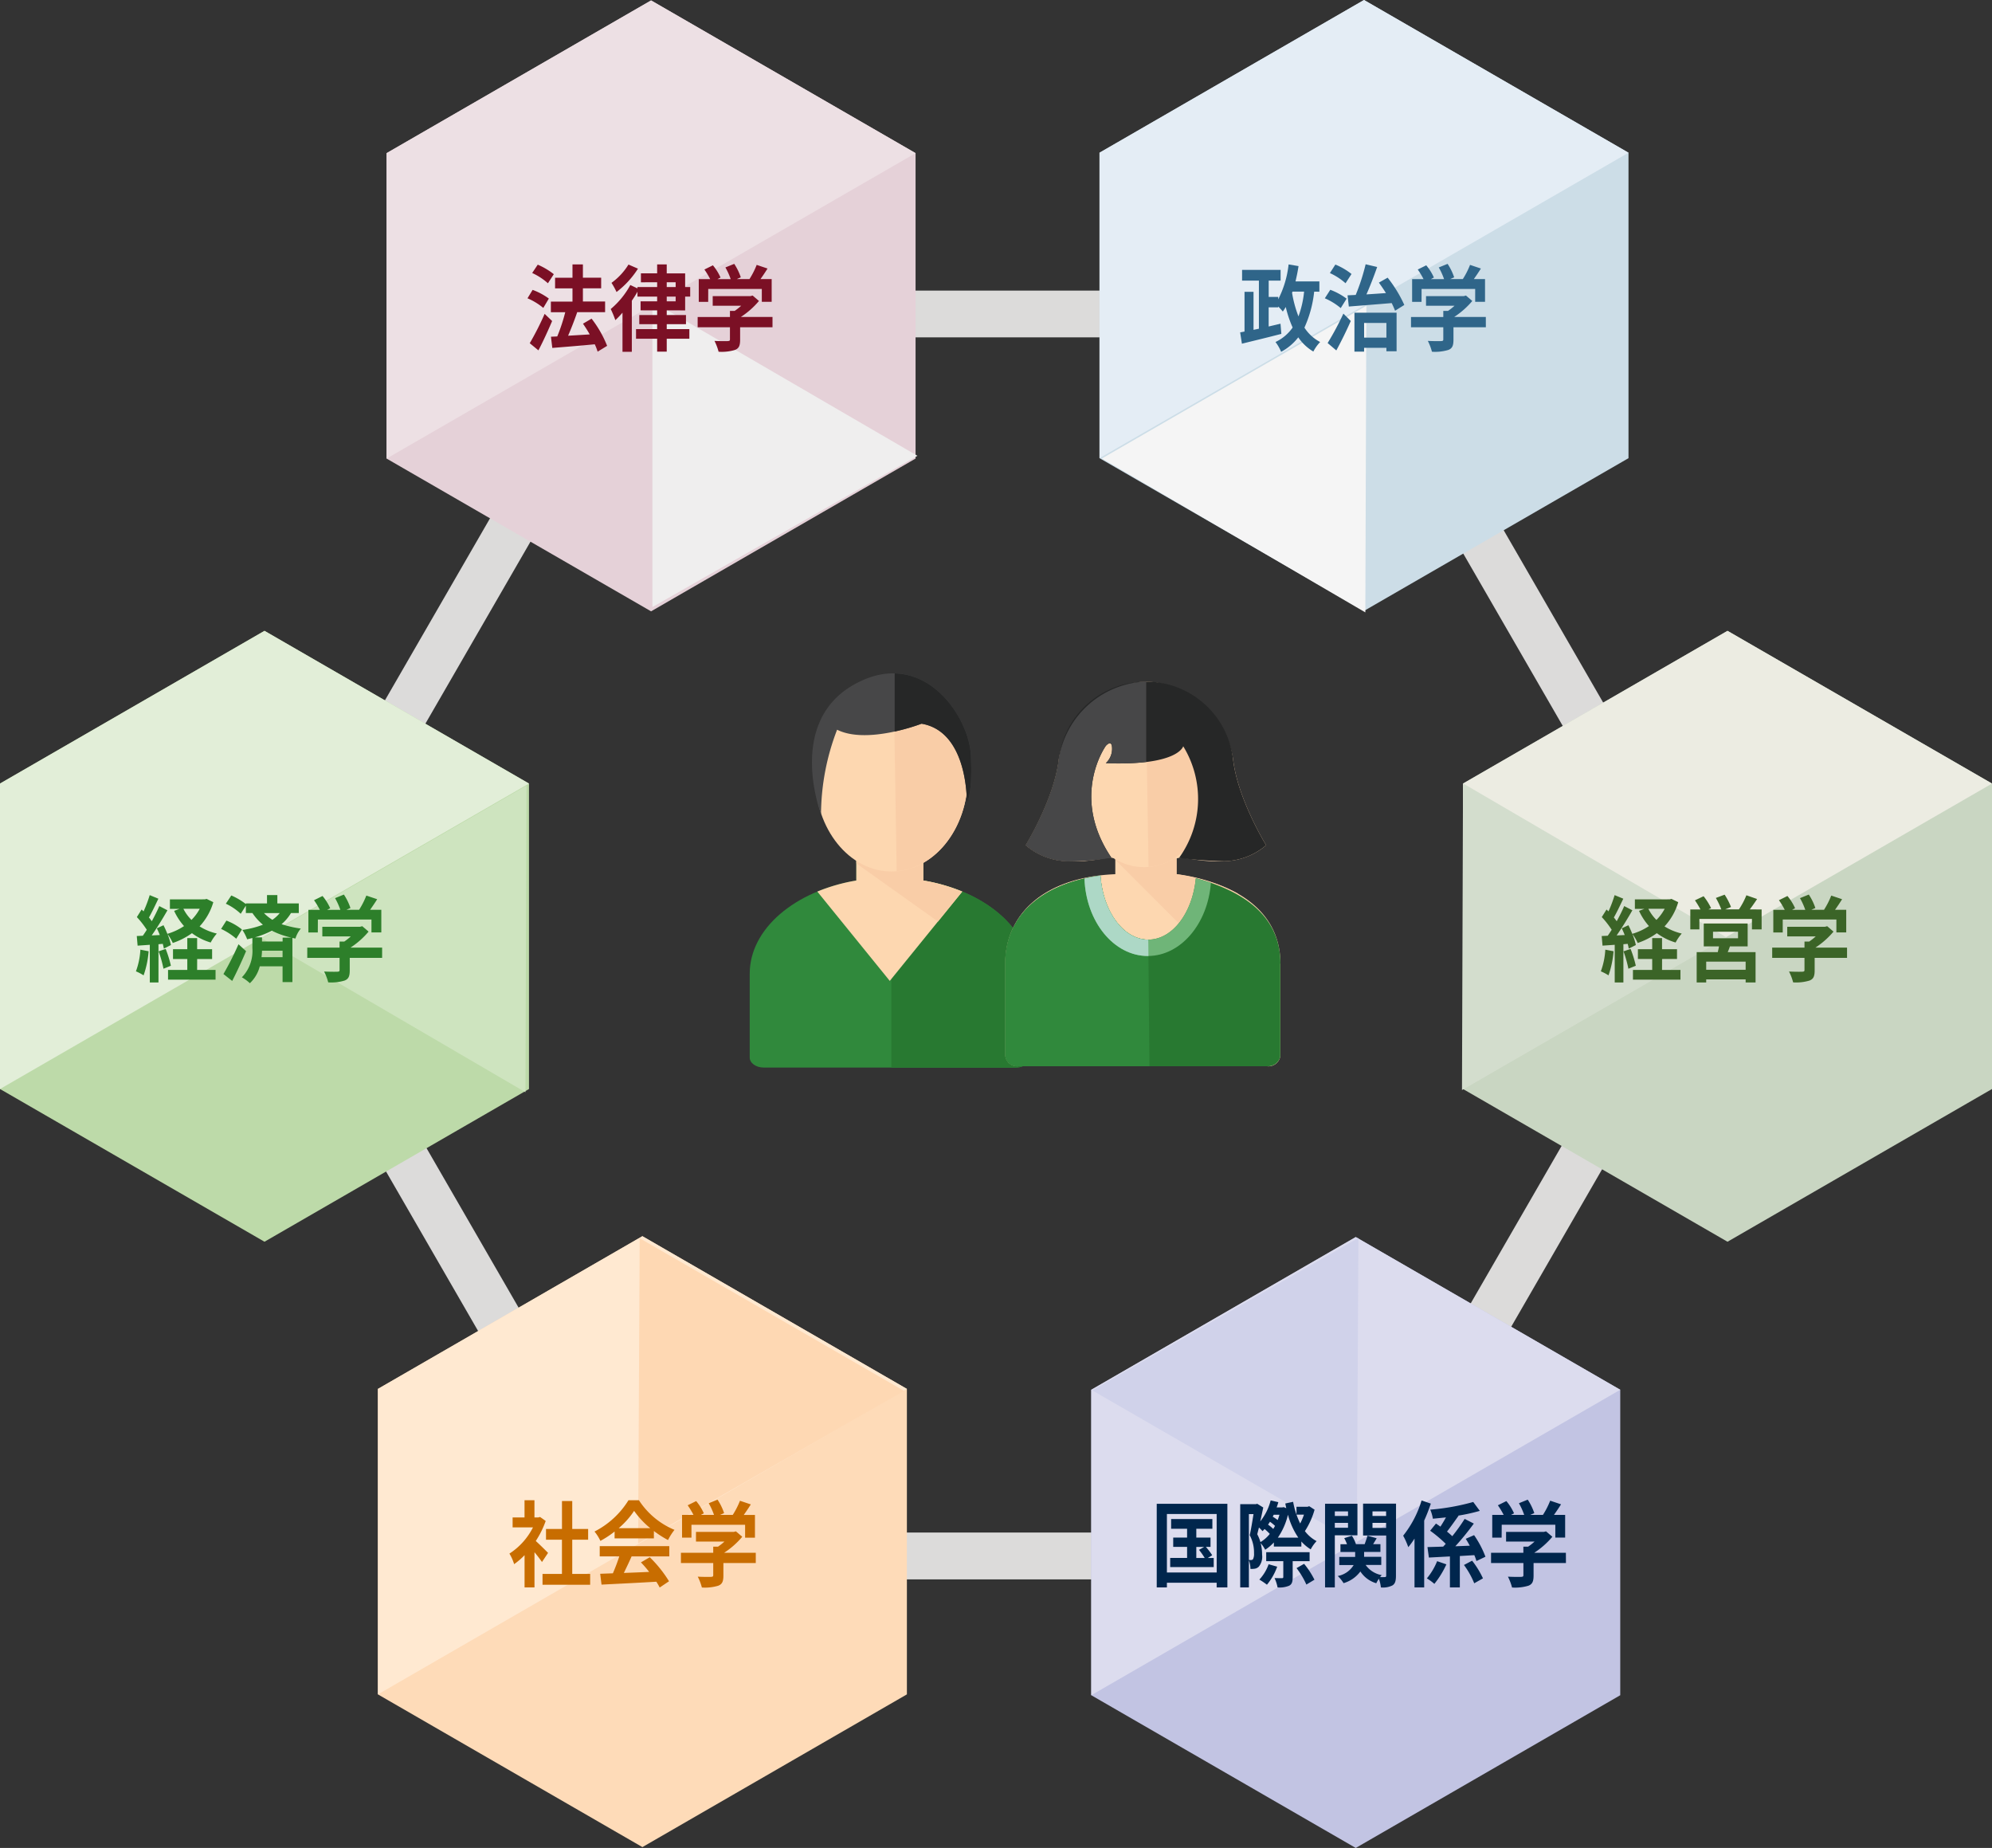 <svg xmlns="http://www.w3.org/2000/svg" xmlns:xlink="http://www.w3.org/1999/xlink" width="167.263" height="155.149" viewBox="0 0 167.263 155.149"><rect x="0" y="0" width="167.263" height="155.149" fill="#333333" stroke="none"/><defs><clipPath id="a"><rect width="167.263" height="155.149" fill="none"/></clipPath><clipPath id="c"><rect width="22.209" height="25.744" transform="translate(92.521 25.671)" fill="none"/></clipPath><clipPath id="d"><rect width="22.252" height="25.645" transform="translate(54.782 25.323)" fill="none"/></clipPath></defs><g clip-path="url(#a)"><path d="M52.183,24.4h62.465l31.232,54.1-31.232,54.1H52.183L20.95,78.494Zm60.2,3.922H54.447L25.479,78.494l28.968,50.174h57.937l28.968-50.174Z" fill="#dcdbda"/><g clip-path="url(#a)"><path d="M77.527,71.789v2.136c5.139.863,8.952,4.036,8.952,7.823v7.04c0,.465-.527.842-1.177.842H64.131c-.651,0-1.179-.377-1.179-.842V81.766h0v-.018c0-3.787,3.813-6.96,8.951-7.823V71.789Z" fill="#30893c"/><path d="M77.527,73.924V71.788H74.845V89.63H85.3c.65,0,1.177-.377,1.177-.842V81.747c0-3.786-3.813-6.96-8.952-7.823" fill="#287931"/><path d="M71.9,71.789v2.136a15.1,15.1,0,0,0-3.272.929l6.084,7.5,6.085-7.5a15.113,15.113,0,0,0-3.273-.929V71.789Z" fill="#fdd7b0"/><path d="M72.007,71.789c-.04.13-.074.268-.1.41v.29L78.76,77.37,80.8,74.854a15.106,15.106,0,0,0-3.274-.929V71.789Z" fill="#f9cda7"/><path d="M81.264,65.233c0,4.382-2.869,7.935-6.408,7.935s-6.407-3.553-6.407-7.935S71.317,57.3,74.856,57.3s6.408,3.553,6.408,7.936" fill="#fdd7b0"/><path d="M75.035,57.3l.256,15.844c3.335-.277,5.973-3.714,5.973-7.914,0-4.309-2.774-7.813-6.229-7.93" fill="#f9cda7"/><path d="M77.381,60.759s-4.559,1.772-7.092.506a19.966,19.966,0,0,0-1.35,7.091s-2.955-7.682,2.785-10.889,9.624,2.617,9.793,5.909-.338,4.051-.338,4.051.169-5.993-3.8-6.668" fill="#474748"/><path d="M75.124,56.537v4.88a17.1,17.1,0,0,0,2.257-.657c3.967.675,3.8,6.668,3.8,6.668s.507-.76.338-4.052c-.133-2.59-2.566-6.745-6.393-6.839" fill="#262727"/><path d="M106.435,89.524a1.009,1.009,0,0,0,1.079-.92V80.93h0l0-.022c0-4.137-3.261-6.712-8.719-7.513V72.076c.538-.228,1.719.325,3.99.23a5.6,5.6,0,0,0,3.531-1.342s-2.409-3.906-2.777-7.226a7.7,7.7,0,0,0-7.317-6.515h0a7.7,7.7,0,0,0-7.317,6.515c-.369,3.32-2.776,7.226-2.776,7.226a5.587,5.587,0,0,0,3.529,1.342c2.272.1,3.453-.458,3.991-.23v1.319c-6.006.245-9.242,3.376-9.242,7.513v.022h0V88.6a1.009,1.009,0,0,0,1.08.92h20.947a1.009,1.009,0,0,0,1.079-.92V80.93h0v-.022Z" fill="#fdd7b0"/><path d="M93.278,71.817l.219.218a.7.7,0,0,1,.153.04v.113l6.644,6.645,3.718-3.718L103.9,75a14.726,14.726,0,0,0-5.107-1.61v-1.32c.392-.165-5.517-.258-5.517-.258" fill="#f9cda7"/><path d="M107.514,80.908c0-3.709-2.624-5.958-7.1-7.176-.282,2.917-1.964,5.158-4,5.158-2.083,0-3.8-2.356-4.014-5.381-5.2.731-8,3.559-8,7.4v.022h0V88.6a1.009,1.009,0,0,0,1.08.92h20.947a1.053,1.053,0,0,0,1.057-.735.761.761,0,0,0,.022-.185V80.93h0v-.022" fill="#287931"/><path d="M96.417,78.89c-2.083,0-3.8-2.356-4.015-5.38-5.2.73-7.994,3.558-7.994,7.4v.022h0V88.6a1.008,1.008,0,0,0,1.079.92h11.03Z" fill="#30893c"/><path d="M101.724,65.783c0,3.877-2.538,7.02-5.669,7.02s-5.669-3.143-5.669-7.02,2.54-7.02,5.669-7.02,5.669,3.143,5.669,7.02" fill="#fdd7b0"/><path d="M96.213,58.767l.227,14.018c2.951-.246,5.284-3.286,5.284-7,0-3.811-2.453-6.911-5.511-7.015" fill="#f9cda7"/><path d="M89.659,72.306a25.088,25.088,0,0,0,3.67-.284c-3.517-5.184-.477-9.4-.477-9.4s.492-.575.524.15a1.637,1.637,0,0,1-.524,1.3c6.087.242,6.5-1.418,6.5-1.418A8.461,8.461,0,0,1,99,72.028a35.412,35.412,0,0,0,3.784.278,5.6,5.6,0,0,0,3.531-1.342s-2.409-3.906-2.777-7.226a7.366,7.366,0,0,0-14.633,0c-.369,3.32-2.777,7.226-2.777,7.226a5.592,5.592,0,0,0,3.53,1.342" fill="#262727"/><path d="M92.4,73.509q-.7.1-1.343.247c.125,3.621,2.458,6.507,5.32,6.507,2.764,0,5.036-2.694,5.3-6.141-.4-.14-.827-.27-1.266-.39-.283,2.917-1.964,5.157-4,5.157-2.084,0-3.8-2.356-4.015-5.38" fill="#6fb578"/><path d="M91.651,73.634c-.2.038-.4.078-.591.123h0c.125,3.62,2.459,6.507,5.32,6.507h.051l-.013-1.373c-2.083,0-3.8-2.356-4.015-5.381-.213.03-.422.065-.627.1l-.124.023" fill="#add8c6"/><path d="M96.223,57.223a7.7,7.7,0,0,0-7.316,6.515c-.369,3.32-2.777,7.226-2.777,7.226a5.587,5.587,0,0,0,3.529,1.342,25.107,25.107,0,0,0,3.671-.284c-3.518-5.184-.477-9.4-.477-9.4s.491-.575.524.15a1.641,1.641,0,0,1-.524,1.3,21.327,21.327,0,0,0,3.389-.1V57.223Z" fill="#474748"/><path d="M54.669.036,32.46,12.858V38.5L54.669,51.326,76.878,38.5V12.858Z" fill="#e5d1d8"/><path d="M76.879,12.858,54.67.036,32.461,12.858V38.5Z" fill="#ede0e4"/><path d="M22.209,52.964,0,65.785V91.43l22.209,12.823L44.418,91.43V65.785Z" fill="#bddaa9"/><path d="M44.418,65.786,22.209,52.964,0,65.786V91.431Z" fill="#e2eed8"/><path d="M53.941,103.788,31.732,116.61v25.645l22.209,12.823L76.15,142.255V116.61Z" fill="#fedbb8"/><path d="M76.15,116.61,53.941,103.788,31.732,116.61v25.645Z" fill="#ffe9d1"/><path d="M114.532,0,92.323,12.822V38.467L114.532,51.29l22.209-12.823V12.822Z" fill="#ccdde7"/><path d="M136.741,12.822,114.532,0,92.323,12.822V38.467Z" fill="#e4edf5"/><path d="M145.054,52.964,122.845,65.785V91.43l22.209,12.823L167.263,91.43V65.785Z" fill="#c9d6c2"/><path d="M167.263,65.786,145.054,52.964,122.845,65.786V91.431Z" fill="#ecece2"/><path d="M113.839,103.859,91.63,116.681v25.645l22.209,12.823,22.209-12.823V116.681Z" fill="#c2c4e3"/><path d="M136.048,116.682,113.839,103.86,91.63,116.682v25.645Z" fill="#dcdcee"/><path d="M44.207,65.959,22,78.781,44.121,91.7Z" fill="#cee4bf"/><path d="M75.921,116.782,53.712,103.96l-.129,25.62Z" fill="#fed8b3"/><g style="mix-blend-mode:multiply;isolation:isolate"><g clip-path="url(#c)"><path d="M114.73,25.671,92.521,38.493l22.123,12.922Z" fill="#f5f5f5"/></g></g><g style="mix-blend-mode:multiply;isolation:isolate"><g clip-path="url(#d)"><path d="M54.782,25.323V50.968l22.252-12.7Z" fill="#efeeee"/></g></g><path d="M91.722,116.736l22.209,12.822.129-25.62Z" fill="#d0d2ea"/><path d="M122.759,91.517l22.209-12.822L122.845,65.773Z" fill="#d3ddcd"/><path d="M45.619,25.852a5.282,5.282,0,0,0-1.327-.808l.43-.706a5.435,5.435,0,0,1,1.363.729Zm.742,1.1c-.346.816-.756,1.71-1.151,2.463l-.728-.6a24.158,24.158,0,0,0,1.25-2.463Zm-.353-3.169a5.281,5.281,0,0,0-1.321-.863l.466-.7a6.058,6.058,0,0,1,1.349.8Zm4.173,5.742a4.565,4.565,0,0,0-.24-.62c-1.278.126-2.613.228-3.566.306l-.113-.941.529-.024a15.068,15.068,0,0,0,.671-2.032H46.255v-.894H48.07V24.212H46.608v-.894H48.07V22.2h.875v1.114h1.533v.894H48.945v1.106h1.864v.894H48.437l.028.008c-.226.659-.508,1.381-.763,1.969.565-.031,1.194-.07,1.815-.109-.176-.314-.374-.62-.565-.9l.721-.423a9.317,9.317,0,0,1,1.306,2.283Z" fill="#7b1025"/><path d="M55.984,26.056v.392H57.6v.769H55.984v.415h1.9v.809h-1.9v1.082h-.805V28.441H53.406v-.809h1.773v-.415h-1.5v-.769h1.5v-.392H53.787V25.3h1.392V24.9H53.526v-.408a8.2,8.2,0,0,1-.473.753v4.291h-.784V26.252a7.61,7.61,0,0,1-.6.627,8.546,8.546,0,0,0-.388-.933,6.976,6.976,0,0,0,1.645-2.016l.6.282V24.1h1.653v-.4H53.816v-.753h1.363V22.2h.805v.753H57.53V24.1h.424V24.9H57.53v1.161Zm-2.415-3.5a7.571,7.571,0,0,1-1.8,1.961,6.164,6.164,0,0,0-.424-.769,5.348,5.348,0,0,0,1.427-1.537ZM55.984,24.1h.749v-.4h-.749Zm0,1.2h.749V24.9h-.749Z" fill="#7b1025"/><path d="M64.865,27.476H62.146v1.043c0,.487-.091.73-.437.863a3.885,3.885,0,0,1-1.37.149,4.456,4.456,0,0,0-.346-.91c.452.024.974.024,1.115.016s.184-.031.184-.141v-1.02H58.58v-.863h2.712V26.1h.4a4.9,4.9,0,0,0,.544-.431H59.844v-.809h3.171l.183-.047.53.456a6.91,6.91,0,0,1-1.518,1.341h2.655Zm-5.4-2.134h-.791V23.436h.96a6.588,6.588,0,0,0-.487-.808l.713-.353A4.29,4.29,0,0,1,60.5,23.3l-.254.134h1.109a5.779,5.779,0,0,0-.445-.981l.741-.3a4.784,4.784,0,0,1,.551,1.13l-.339.149H62.93a6.781,6.781,0,0,0,.607-1.193l.911.306c-.19.306-.395.612-.593.887h.94v1.906h-.827V24.26h-4.5Z" fill="#7b1025"/><path d="M12.48,79.865a7.9,7.9,0,0,1-.423,2.024,3.988,3.988,0,0,0-.643-.338,6.215,6.215,0,0,0,.374-1.82Zm5.431-4.119a5.083,5.083,0,0,1-1.151,2.032,4.723,4.723,0,0,0,1.447.6,3.79,3.79,0,0,0-.515.753,4.937,4.937,0,0,1-1.575-.784,6.028,6.028,0,0,1-1.61.823,3.748,3.748,0,0,0-.445-.753,5.054,5.054,0,0,1,.29.926l-.593.3c-.022-.117-.05-.251-.092-.4l-.36.031v3.209h-.728V79.323l-1.024.071-.07-.808.508-.024c.106-.149.219-.321.332-.5a7.613,7.613,0,0,0-.833-1.067l.4-.635c.05.047.106.1.163.157a10.545,10.545,0,0,0,.515-1.365l.728.3c-.255.533-.537,1.138-.791,1.577.092.11.169.219.24.314.24-.44.466-.887.628-1.271l.685.353c-.388.682-.875,1.475-1.32,2.11l.678-.031c-.078-.2-.163-.393-.247-.565l.557-.259c.113.22.226.471.325.722a5.125,5.125,0,0,0,1.4-.651,5.141,5.141,0,0,1-.833-1.279l.452-.165h-.805v-.8H17.2l.148-.039Zm-4,3.923a9.387,9.387,0,0,1,.438,1.412l-.622.251a9.971,9.971,0,0,0-.409-1.459Zm2.641,1.765H18.1v.816h-3.99v-.816h1.617v-.918h-1.2v-.824h1.2v-.933h.826v.933h1.257v.824H16.555ZM15.4,76.3a3.5,3.5,0,0,0,.678.934,3.945,3.945,0,0,0,.692-.934Z" fill="#2d7f2a"/><path d="M19.836,78.813a5.4,5.4,0,0,0-1.271-.823l.445-.7a4.793,4.793,0,0,1,1.306.746Zm.826,1.044c-.353.831-.77,1.733-1.165,2.5l-.735-.58a25.686,25.686,0,0,0,1.264-2.5Zm3.771-3.2a3.689,3.689,0,0,1-.791.934,9.074,9.074,0,0,0,1.617.368,2.343,2.343,0,0,0-.452.84l-.254-.055v3.71h-.826V81.128H21.813a2.945,2.945,0,0,1-.833,1.42,3.553,3.553,0,0,0-.671-.495,3.182,3.182,0,0,0,.883-2.447v-.855c-.142.039-.29.078-.438.11a4.013,4.013,0,0,0-.4-.785,8.044,8.044,0,0,0,1.723-.439,4.644,4.644,0,0,1-.882-.981h-.551v-.62l-.431.683a4.759,4.759,0,0,0-1.25-.847l.459-.691a5.565,5.565,0,0,1,1.222.722v-.055H22.42v-.7h.869v.7h1.8v.808Zm.028,2.063a6.967,6.967,0,0,1-1.631-.58A7.959,7.959,0,0,1,21.4,78.7H22v.345h1.73v-.322Zm-.734,1.64v-.542H22a5.153,5.153,0,0,1-.043.542Zm-1.561-3.7a3.655,3.655,0,0,0,.706.565,2.851,2.851,0,0,0,.615-.565Z" fill="#2d7f2a"/><path d="M32.086,80.422H29.367v1.043c0,.486-.091.729-.437.862a3.881,3.881,0,0,1-1.37.15,4.442,4.442,0,0,0-.346-.911c.452.024.974.024,1.115.016s.184-.032.184-.141V80.422H25.8v-.863h2.712v-.51h.4a5.016,5.016,0,0,0,.544-.431H27.065v-.809h3.171l.183-.048.53.455a6.918,6.918,0,0,1-1.518,1.343h2.655Zm-5.4-2.135h-.791v-1.9h.96a6.442,6.442,0,0,0-.487-.808l.713-.354a4.29,4.29,0,0,1,.643,1.027l-.254.135h1.109a5.824,5.824,0,0,0-.445-.982l.741-.3a4.76,4.76,0,0,1,.551,1.129l-.339.15h1.066a6.824,6.824,0,0,0,.607-1.194l.911.306c-.19.306-.4.612-.593.888h.94v1.9h-.827V77.2h-4.5Z" fill="#2d7f2a"/><path d="M45.508,131.142c-.149-.22-.389-.534-.629-.824v2.958h-.833v-2.707a5.941,5.941,0,0,1-.876.753,3.885,3.885,0,0,0-.395-.886,5.639,5.639,0,0,0,1.977-2.2H43.043V127.4h1v-1.444h.833V127.4H45.2l.148-.04.473.338a7.869,7.869,0,0,1-.833,1.679c.339.306.883.847,1.031,1Zm4.046,1v.91h-4v-.91h1.631v-2.871H45.847v-.9h1.341v-2.346h.862v2.346h1.335v.9H48.05v2.871Z" fill="#c86d00"/><path d="M51.607,128.584a8.027,8.027,0,0,1-1.194.785,3.614,3.614,0,0,0-.494-.785,7.2,7.2,0,0,0,2.853-2.628h.876a6.562,6.562,0,0,0,2.987,2.487,4.86,4.86,0,0,0-.544.855,8.319,8.319,0,0,1-1.186-.761v.62h-3.3Zm-1.25,1.224H56.2v.863H53.033c-.2.463-.438.949-.649,1.389.678-.024,1.405-.055,2.125-.087a9.169,9.169,0,0,0-.692-.8l.742-.431a10.317,10.317,0,0,1,1.617,2.016l-.784.526a4.264,4.264,0,0,0-.283-.487c-1.659.1-3.4.181-4.6.243l-.113-.91,1.066-.039c.191-.439.389-.957.537-1.42H50.357ZM54.6,128.3a7.274,7.274,0,0,1-1.356-1.451,6.88,6.88,0,0,1-1.292,1.451Z" fill="#c86d00"/><path d="M63.461,131.228H60.742v1.043c0,.487-.091.73-.437.863a3.885,3.885,0,0,1-1.37.149,4.456,4.456,0,0,0-.346-.91c.452.024.974.024,1.115.016s.184-.031.184-.141v-1.02H57.176v-.863h2.712v-.51h.4a4.9,4.9,0,0,0,.544-.431H58.44v-.809h3.171l.183-.047.53.455a6.888,6.888,0,0,1-1.518,1.342h2.655Zm-5.4-2.134h-.791v-1.906h.96a6.588,6.588,0,0,0-.487-.808l.713-.353a4.29,4.29,0,0,1,.643,1.027l-.254.134h1.109a5.78,5.78,0,0,0-.445-.981l.741-.3a4.784,4.784,0,0,1,.551,1.13l-.339.149h1.066A6.781,6.781,0,0,0,62.133,126l.911.306c-.19.306-.4.612-.593.887h.94v1.906h-.827v-1.082H58.059Z" fill="#c86d00"/><path d="M110.348,24.487a9.772,9.772,0,0,1-.819,3.02,3.519,3.519,0,0,0,1.32,1.208,3.456,3.456,0,0,0-.571.8,3.941,3.941,0,0,1-1.265-1.193,4.539,4.539,0,0,1-1.44,1.216,3.76,3.76,0,0,0-.473-.824,3.644,3.644,0,0,0,1.44-1.216,9.428,9.428,0,0,1-.579-1.725,3.624,3.624,0,0,1-.247.384,4.311,4.311,0,0,0-.388-.424v.071h-.8v1.608l.995-.235.071.855c-1.158.3-2.408.6-3.312.824l-.148-.949.367-.071V24.5h.756v3.193l.452-.094v-4.04h-1.413v-.9h3.235v.9h-1v1.372h.8v.2A8.441,8.441,0,0,0,108.2,22.2l.834.141c-.064.44-.156.871-.254,1.287h2.005v.863Zm-1.857.1a10.011,10.011,0,0,0,.537,1.977,8.3,8.3,0,0,0,.473-2.079h-.975Z" fill="#2f6589"/><path d="M112.577,25.867a5.348,5.348,0,0,0-1.335-.823l.459-.714a5.509,5.509,0,0,1,1.37.745Zm-1.1,2.934A23.955,23.955,0,0,0,112.8,26.33l.621.62c-.36.816-.8,1.71-1.214,2.471Zm1.505-5.02a5.22,5.22,0,0,0-1.314-.855l.459-.714a5.5,5.5,0,0,1,1.356.792Zm.169,1.012c.2-.008.438-.016.685-.032a17.437,17.437,0,0,0,.833-2.573l.968.228c-.269.768-.594,1.608-.9,2.3.522-.031,1.08-.07,1.638-.11-.191-.306-.4-.612-.593-.878l.734-.416a10.858,10.858,0,0,1,1.4,2.291l-.776.486c-.071-.188-.17-.416-.283-.643-1.3.11-2.641.212-3.6.29Zm.579,1.459h3.538v3.24h-.855V29.2H114.54v.321h-.812Zm.812,2.094h1.871V27.114H114.54Z" fill="#2f6589"/><path d="M124.763,27.476h-2.719v1.043c0,.487-.091.73-.437.863a3.885,3.885,0,0,1-1.37.149,4.456,4.456,0,0,0-.346-.91c.452.024.974.024,1.115.016s.184-.031.184-.141v-1.02h-2.712v-.863h2.712V26.1h.4a4.9,4.9,0,0,0,.544-.431h-2.394v-.809h3.171l.183-.047.53.456a6.91,6.91,0,0,1-1.518,1.341h2.655Zm-5.4-2.134h-.791V23.436h.96a6.588,6.588,0,0,0-.487-.808l.713-.353A4.29,4.29,0,0,1,120.4,23.3l-.254.134h1.109a5.78,5.78,0,0,0-.445-.981l.741-.3a4.784,4.784,0,0,1,.551,1.13l-.339.149h1.066a6.781,6.781,0,0,0,.607-1.193l.911.306c-.19.306-.4.612-.593.887h.94v1.906h-.827V24.26h-4.5Z" fill="#2f6589"/><path d="M103.06,126.254v7.021h-.9v-.392H97.982v.392h-.854v-7.021Zm-.9.855H97.982v4.911h4.181Zm-.247,3.695v.761H98.258V130.8h1.419v-.926H98.512v-.784h1.165v-.738H98.336v-.816H101.8v.816h-1.349v.738h1.193v.784h-.388a5.972,5.972,0,0,1,.53.7l-.368.228Zm-1.462,0h.706a5.967,5.967,0,0,0-.48-.683l.431-.243h-.657Z" fill="#00264d"/><path d="M110.381,126.749a6.511,6.511,0,0,1-.812,1.8,2.989,2.989,0,0,0,.981.84,3.15,3.15,0,0,0-.494.69,3.484,3.484,0,0,1-.784-.659v.424h-2.309V129.5a3.93,3.93,0,0,1-.727.612,3.006,3.006,0,0,0-.382-.557,3.7,3.7,0,0,1,.12.965,1.323,1.323,0,0,1-.275,1.012.628.628,0,0,1-.346.173,1.767,1.767,0,0,1-.36.015,2.045,2.045,0,0,0-.127-.721v2.275h-.728v-6.99h1.321l.106-.031.508.313c-.078.361-.162.769-.254,1.169a4.683,4.683,0,0,0,.876-1.765l.642.149a4.24,4.24,0,0,1-.141.439h.466l.127-.023.219.086c-.035-.125-.056-.259-.085-.392l.657-.141a6.994,6.994,0,0,0,.593,1.82,4.982,4.982,0,0,0,.318-.745h-.628v-.659h.932l.134-.048Zm-5.515,4.22a1.622,1.622,0,0,0,.19.008.209.209,0,0,0,.156-.07.99.99,0,0,0,.085-.5,3.047,3.047,0,0,0-.361-1.515c.113-.5.233-1.223.318-1.773h-.388Zm1.751-2.188a3.84,3.84,0,0,0-.431-.408c-.063.062-.12.125-.176.18a2.7,2.7,0,0,0-.3-.306c-.049.2-.1.392-.141.565a3.583,3.583,0,0,1,.268.659,2.887,2.887,0,0,0,.784-.69m.621,2.753a4.934,4.934,0,0,1-.861,1.514,6.387,6.387,0,0,0-.636-.431,3.655,3.655,0,0,0,.777-1.287Zm1.3-.463v1.342c0,.392-.064.6-.3.721a2.085,2.085,0,0,1-.967.142,3.28,3.28,0,0,0-.255-.785c.262.008.544.008.622.008s.113-.023.113-.1v-1.326H106.32v-.753h3.644v.753Zm-1.483-2.965a3.648,3.648,0,0,0-.424-.345c-.049.086-.106.164-.162.243a3.193,3.193,0,0,1,.437.361,1.908,1.908,0,0,0,.149-.259m-.106-.934-.085.165a4.594,4.594,0,0,1,.417.282c.056-.149.106-.3.148-.447Zm2.062,1.922a6.245,6.245,0,0,1-.869-1.922,5.68,5.68,0,0,1-.847,1.922Zm.487,2.2a6.951,6.951,0,0,1,.869,1.334l-.678.408a6.819,6.819,0,0,0-.826-1.381Z" fill="#00264d"/><path d="M112.081,128.9v4.377h-.82v-7.029h2.719V128.9Zm0-1.624h1.109v-.384h-1.109Zm1.108.581H112.08v.408h1.109Zm4.025,4.432c0,.431-.063.667-.289.816a1.782,1.782,0,0,1-.975.172,3.145,3.145,0,0,0-.169-.729,2.683,2.683,0,0,0-.219.377,2.393,2.393,0,0,1-1.335-.989,2.69,2.69,0,0,1-1.412.981,2.9,2.9,0,0,0-.487-.6,1.983,1.983,0,0,0,1.334-.918h-1.207v-.683h1.334V130.3h-1.235v-.651h.55a3.179,3.179,0,0,0-.233-.51l.643-.2a2.691,2.691,0,0,1,.339.706h.734c.085-.235.184-.518.241-.714l.769.22-.3.494h.614v.651h-1.37v.408h1.44v.683h-1.313a2.093,2.093,0,0,0,1.349.855,1.387,1.387,0,0,0-.134.165,3.565,3.565,0,0,0,.4,0c.085,0,.113-.04.113-.134v-3.357h-1.942v-2.676h2.768Zm-1.97-5.013h1.144v-.384h-1.144Zm1.144.581h-1.144v.424h1.144Z" fill="#00264d"/><path d="M120.143,126.239a15.013,15.013,0,0,1-.558,1.427v5.609h-.812v-4.1a6.967,6.967,0,0,1-.523.721,6.363,6.363,0,0,0-.43-.964,8.839,8.839,0,0,0,1.546-2.958Zm1.306,5.1a7.566,7.566,0,0,1-1.01,1.639,4.544,4.544,0,0,0-.628-.462,5.39,5.39,0,0,0,.861-1.444Zm1.13-.7v2.635h-.833v-2.6l-1.766.094-.12-.879,1.321-.039c.07-.078.141-.149.212-.235a10.829,10.829,0,0,0-1.307-1.1l.488-.6c.12.078.247.164.374.258.155-.235.318-.51.466-.776-.374.039-.749.078-1.1.11a3.183,3.183,0,0,0-.219-.761,18.936,18.936,0,0,0,3.609-.644l.551.746a14.976,14.976,0,0,1-1.815.4l.028.015c-.318.447-.671.95-.967,1.326.169.133.317.267.444.385a15.472,15.472,0,0,0,1.039-1.452l.769.393a22.912,22.912,0,0,1-1.553,1.906l1.214-.047c-.106-.2-.226-.4-.339-.581l.7-.306a8.285,8.285,0,0,1,.954,1.812l-.756.361a4.407,4.407,0,0,0-.177-.494Zm1.031.392a7.508,7.508,0,0,1,.911,1.483l-.734.415a6.96,6.96,0,0,0-.862-1.537Z" fill="#00264d"/><path d="M131.488,131.228H128.77v1.043c0,.487-.092.73-.437.863a3.885,3.885,0,0,1-1.37.149,4.515,4.515,0,0,0-.346-.91c.452.024.973.024,1.114.016s.185-.031.185-.141v-1.02H125.2v-.863h2.713v-.51h.4a4.884,4.884,0,0,0,.543-.431h-2.394v-.809h3.172l.183-.047.53.455a6.894,6.894,0,0,1-1.519,1.342h2.655Zm-5.4-2.134H125.3v-1.906h.96a6.715,6.715,0,0,0-.487-.808l.712-.353a4.3,4.3,0,0,1,.644,1.027l-.255.134h1.109a5.774,5.774,0,0,0-.444-.981l.74-.3a4.828,4.828,0,0,1,.552,1.13l-.339.149h1.065a6.788,6.788,0,0,0,.608-1.193l.911.306c-.19.306-.4.612-.593.887h.938v1.906h-.825v-1.082h-4.5Z" fill="#00264d"/><path d="M135.485,79.865a7.9,7.9,0,0,1-.423,2.024,3.988,3.988,0,0,0-.643-.338,6.216,6.216,0,0,0,.374-1.82Zm5.431-4.119a5.083,5.083,0,0,1-1.151,2.032,4.723,4.723,0,0,0,1.447.6,3.79,3.79,0,0,0-.515.753,4.938,4.938,0,0,1-1.575-.784,6.028,6.028,0,0,1-1.61.823,3.748,3.748,0,0,0-.445-.753,5.054,5.054,0,0,1,.29.926l-.593.3c-.022-.117-.05-.251-.092-.4l-.36.031v3.209h-.728V79.323l-1.024.071-.07-.808.508-.024c.106-.149.219-.321.332-.5a7.613,7.613,0,0,0-.833-1.067l.4-.635c.05.047.106.1.163.157a10.544,10.544,0,0,0,.515-1.365l.728.3c-.255.533-.537,1.138-.791,1.577.092.11.169.219.24.314.24-.44.466-.887.628-1.271l.685.353c-.388.682-.875,1.475-1.32,2.11l.678-.031c-.078-.2-.163-.393-.247-.565l.557-.259c.113.22.226.471.325.722a5.125,5.125,0,0,0,1.4-.651,5.141,5.141,0,0,1-.833-1.279l.452-.165h-.8v-.8H140.2l.148-.039Zm-4,3.923a9.386,9.386,0,0,1,.438,1.412l-.622.251a9.971,9.971,0,0,0-.409-1.459Zm2.641,1.765h1.547v.816h-3.99v-.816h1.617v-.918h-1.2v-.824h1.2v-.933h.826v.933h1.257v.824H139.56ZM138.409,76.3a3.5,3.5,0,0,0,.678.934,3.946,3.946,0,0,0,.692-.934Z" fill="#3b6427"/><path d="M147.919,76.358v1.671h-.812V77.15h-4.414v.879h-.763V76.358h.855a7.057,7.057,0,0,0-.466-.769l.727-.345a5.121,5.121,0,0,1,.629,1l-.226.11h1.087a6.6,6.6,0,0,0-.459-.965l.735-.275a5.49,5.49,0,0,1,.536,1.036l-.494.2h1.158a6.275,6.275,0,0,0,.628-1.185l.9.314c-.2.3-.416.612-.614.871Zm-2.663,3.1c-.056.173-.119.33-.183.479h2.337v2.55h-.833v-.259h-3.312v.259h-.8v-2.55h1.773c.035-.157.077-.322.1-.479H143.06V77.534h3.686v1.922Zm1.321,1.279h-3.312v.682h3.312Zm-2.74-1.961h2.1v-.549h-2.1Z" fill="#3b6427"/><path d="M155.091,80.422h-2.719v1.043c0,.486-.091.729-.437.862a3.881,3.881,0,0,1-1.37.15,4.442,4.442,0,0,0-.346-.911c.452.024.974.024,1.115.016s.184-.032.184-.141V80.422h-2.712v-.863h2.712v-.51h.4a5.017,5.017,0,0,0,.544-.431H150.07v-.809h3.171l.183-.048.53.455a6.918,6.918,0,0,1-1.518,1.343h2.655Zm-5.4-2.135H148.9v-1.9h.96a6.442,6.442,0,0,0-.487-.808l.713-.354a4.29,4.29,0,0,1,.643,1.027l-.254.135h1.109a5.824,5.824,0,0,0-.445-.982l.741-.3a4.759,4.759,0,0,1,.551,1.129l-.339.15h1.066a6.824,6.824,0,0,0,.607-1.194l.911.306c-.19.306-.395.612-.593.888h.94v1.9h-.827V77.2h-4.505Z" fill="#3b6427"/></g></g></svg>